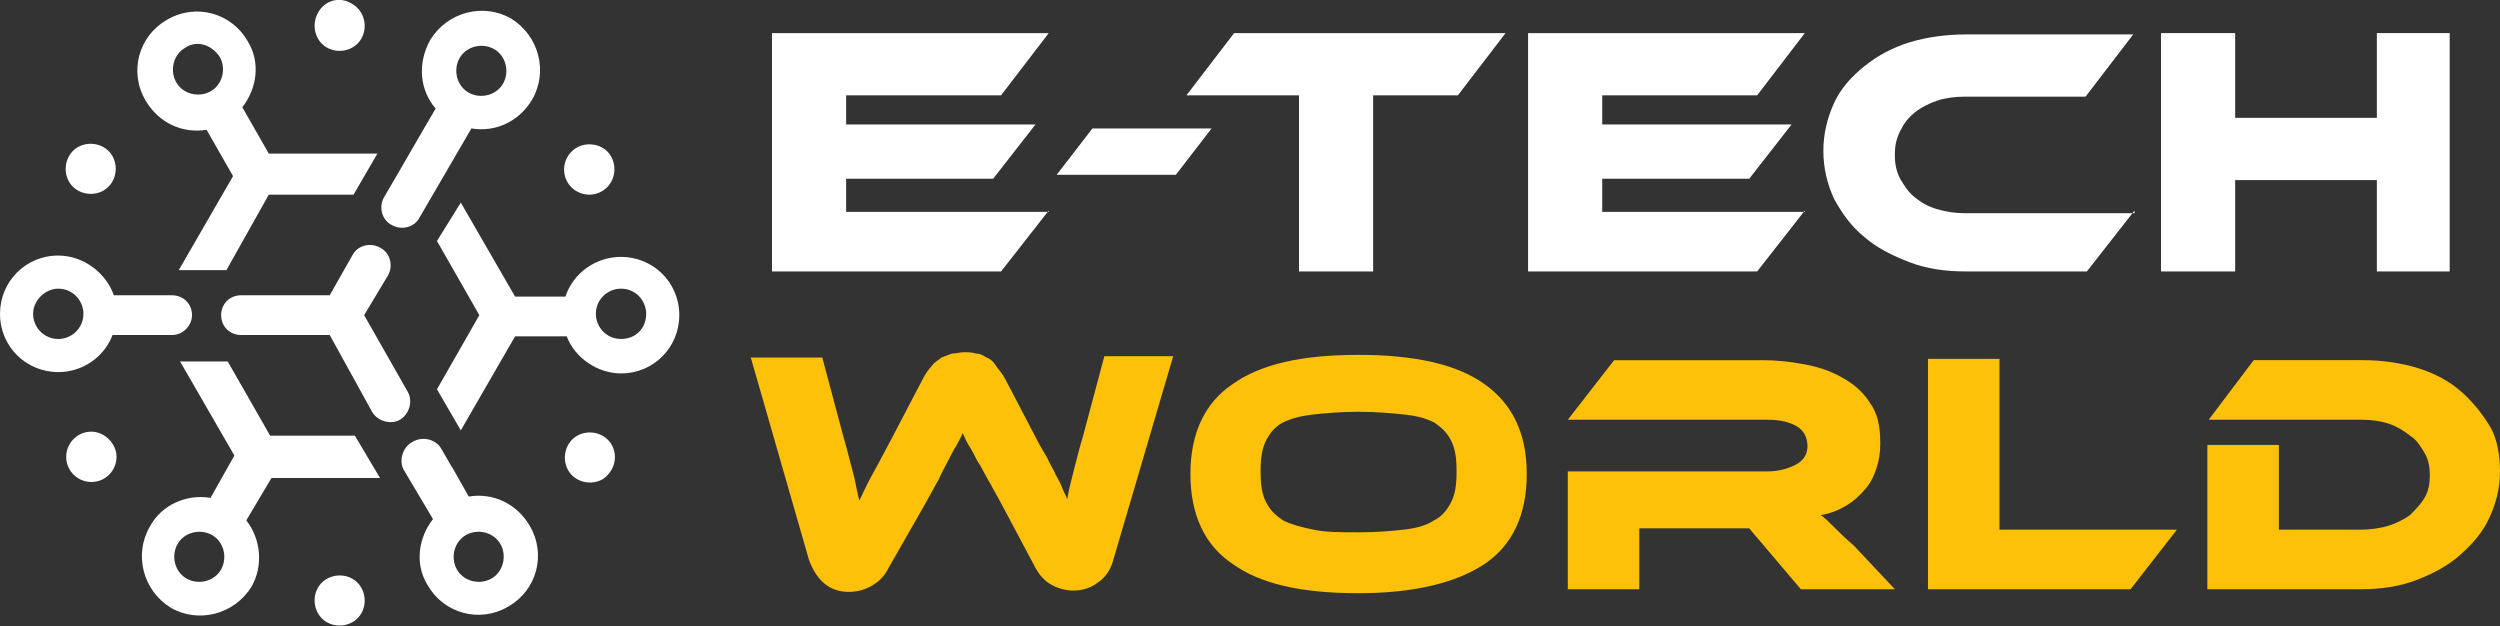 <?xml version="1.0" encoding="utf-8"?>
<!-- Generator: Adobe Illustrator 24.1.0, SVG Export Plug-In . SVG Version: 6.00 Build 0)  -->
<svg version="1.1" id="Layer_1" xmlns="http://www.w3.org/2000/svg" xmlns:xlink="http://www.w3.org/1999/xlink" x="0px" y="0px"
	 width="188.8px" height="47.3px" viewBox="0 0 188.8 47.3" style="enable-background:new 0 0 188.8 47.3;" xml:space="preserve">
<rect x="0" y="0" width="188.8" height="47.3" fill="#333333" stroke="none"/>
<style type="text/css">
	.st0{fill:#FFFFFF;}
	.st1{fill:#FCC108;}
	.st2{fill-rule:evenodd;clip-rule:evenodd;fill:#FFFFFF;}
</style>
<g>
	<path class="st0" d="M79.2,15.9l-3.6,4.6H58.3v-18h20.9l-3.6,4.7H63.9v2.2h14.3l-3.2,4.1H63.9v2.5H79.2z"/>
	<path class="st0" d="M91.5,9.7l-2.7,3.5h-9l2.7-3.5H91.5z"/>
	<path class="st0" d="M113.7,2.5l-3.6,4.7h-6.4v13.3h-5.6V7.2h-8.5l3.6-4.7H113.7z"/>
	<path class="st0" d="M136.3,15.9l-3.6,4.6h-17.3v-18h20.9l-3.6,4.7H121v2.2h14.3l-3.2,4.1H121v2.5H136.3z"/>
	<path class="st0" d="M161.2,15.9l-3.6,4.6h-9.1c-1.6,0-3-0.2-4.3-0.7s-2.5-1.1-3.4-1.9c-1-0.8-1.7-1.8-2.3-2.9
		c-0.5-1.1-0.8-2.3-0.8-3.6s0.3-2.5,0.8-3.6s1.3-2,2.3-2.8c1-0.8,2.1-1.4,3.4-1.8c1.3-0.4,2.8-0.6,4.3-0.6h12.6l-3.6,4.7h-9.1
		c-0.8,0-1.5,0.1-2.1,0.3c-0.6,0.2-1.2,0.5-1.7,0.9s-0.8,0.8-1.1,1.4s-0.4,1.1-0.4,1.8s0.1,1.2,0.4,1.8c0.3,0.5,0.6,1,1.1,1.4
		c0.5,0.4,1,0.7,1.7,0.9s1.3,0.3,2.1,0.3H161.2z"/>
	<path class="st0" d="M185,20.5h-5.5v-6.9h-10.7v6.9h-5.6v-18h5.6v6.4h10.7V2.5h5.5V20.5z"/>
	<path class="st1" d="M75.6,38c-0.4-0.7-0.7-1.3-1-1.8c-0.3-0.5-0.5-1-0.8-1.4c-0.2-0.4-0.4-0.8-0.6-1.1c-0.2-0.3-0.3-0.6-0.5-1
		c-0.1,0.3-0.3,0.6-0.5,1c-0.2,0.3-0.4,0.7-0.6,1.1c-0.2,0.4-0.5,0.9-0.7,1.4c-0.3,0.5-0.6,1.1-1,1.8l-2.8,4.9
		c-0.3,0.6-0.7,1-1.2,1.3c-0.5,0.3-1.1,0.5-1.8,0.5c-0.7,0-1.3-0.2-1.8-0.6c-0.5-0.4-0.9-1-1.2-1.8l-4.4-15.3h5.4l1.6,6
		c0.3,1,0.5,1.9,0.7,2.6c0.2,0.7,0.3,1.5,0.5,2.2c0.3-0.6,0.6-1.3,1-2c0.4-0.7,0.9-1.7,1.5-2.8l2.3-4.4c0.2-0.4,0.5-0.8,0.7-1
		c0.2-0.3,0.5-0.4,0.7-0.6c0.3-0.1,0.5-0.2,0.8-0.3c0.3,0,0.6-0.1,0.9-0.1c0.3,0,0.6,0,0.9,0.1c0.3,0,0.5,0.1,0.8,0.3
		c0.3,0.1,0.5,0.3,0.7,0.6c0.2,0.3,0.5,0.6,0.7,1l2.3,4.4c0.3,0.6,0.6,1.1,0.9,1.6c0.2,0.5,0.5,0.9,0.6,1.2c0.2,0.4,0.4,0.7,0.5,1
		c0.1,0.3,0.3,0.6,0.4,0.9c0.1-0.7,0.3-1.4,0.5-2.2c0.2-0.8,0.4-1.6,0.7-2.6l1.6-6h5.2l-4.5,15.3c-0.2,0.8-0.6,1.4-1.2,1.8
		c-0.5,0.4-1.2,0.6-1.8,0.6c-0.7,0-1.3-0.2-1.8-0.5c-0.5-0.3-0.9-0.8-1.2-1.4L75.6,38z"/>
	<path class="st1" d="M102.6,26.8c4.2,0,7.4,0.7,9.5,2.2s3.2,3.7,3.2,6.8c0,3.1-1.1,5.4-3.2,6.8s-5.3,2.2-9.5,2.2
		c-4.3,0-7.4-0.7-9.5-2.2c-2.1-1.4-3.2-3.7-3.2-6.8c0-3.1,1.1-5.4,3.2-6.8C95.2,27.5,98.3,26.8,102.6,26.8z M102.6,40.2
		c1.4,0,2.5-0.1,3.4-0.2c0.9-0.1,1.7-0.3,2.3-0.7c0.6-0.3,1-0.8,1.3-1.4s0.4-1.3,0.4-2.3s-0.1-1.7-0.4-2.3c-0.3-0.6-0.7-1-1.3-1.4
		c-0.6-0.3-1.3-0.5-2.3-0.6c-0.9-0.1-2.1-0.2-3.4-0.2c-1.3,0-2.5,0.1-3.4,0.2c-0.9,0.1-1.7,0.3-2.3,0.6c-0.6,0.3-1,0.8-1.3,1.4
		c-0.3,0.6-0.4,1.3-0.4,2.3s0.1,1.7,0.4,2.3s0.7,1,1.3,1.4c0.6,0.3,1.3,0.5,2.3,0.7C100.1,40.2,101.2,40.2,102.6,40.2z"/>
	<path class="st1" d="M143.1,44.5H136l-3.9-4.6h-8.3v4.6h-5.4v-8.9h15.1c0.8,0,1.5-0.2,2.1-0.5s0.9-0.8,0.9-1.4
		c0-0.7-0.3-1.2-0.8-1.5s-1.2-0.5-2.2-0.5h-15.1l3.5-4.5h11.2c1,0,2,0.1,3.1,0.3s2,0.5,2.9,1c0.9,0.5,1.6,1.1,2.1,1.9
		c0.6,0.8,0.8,1.8,0.8,3.1c0,0.7-0.1,1.3-0.3,1.9s-0.5,1.2-0.9,1.6c-0.4,0.5-0.9,0.9-1.4,1.2s-1.2,0.6-1.9,0.7
		c0.3,0.2,0.6,0.5,1,0.9s0.8,0.8,1.5,1.4L143.1,44.5z"/>
	<path class="st1" d="M164.4,40l-3.5,4.5h-15.3V27.1h5.4V40H164.4z"/>
	<path class="st1" d="M188.8,35.6c0,1.3-0.3,2.4-0.8,3.5c-0.5,1.1-1.3,2-2.2,2.8s-2,1.4-3.3,1.9c-1.3,0.5-2.7,0.7-4.2,0.7h-11.6
		V33.6h5.4V40h6.2c0.7,0,1.4-0.1,2.1-0.3c0.6-0.2,1.2-0.5,1.6-0.8c0.4-0.4,0.8-0.8,1.1-1.3c0.3-0.5,0.4-1.1,0.4-1.7
		c0-0.6-0.1-1.2-0.4-1.7c-0.3-0.5-0.6-1-1.1-1.3c-0.5-0.4-1-0.7-1.6-0.9s-1.3-0.3-2-0.3h-11.6l3.4-4.5h8.2c1.5,0,2.9,0.2,4.2,0.6
		c1.3,0.4,2.4,1,3.3,1.8s1.6,1.7,2.2,2.7C188.6,33.2,188.8,34.4,188.8,35.6z"/>
</g>
<path class="st2" d="M4.4,21.8c1.1,0,1.9,0.9,1.9,1.9c0,1.1-0.9,1.9-1.9,1.9c-1.1,0-1.9-0.9-1.9-1.9C2.5,22.7,3.4,21.8,4.4,21.8
	 M46.9,25.6c-1.1,0-1.9-0.9-1.9-1.9c0-1.1,0.9-1.9,1.9-1.9c1.1,0,1.9,0.9,1.9,1.9C48.8,24.8,48,25.6,46.9,25.6z M36.2,23.8L33,29.4
	l1.8,3.1c1.4-2.4,2.7-4.7,4.1-7.1l3.9,0c0.6,1.6,2.3,2.8,4.1,2.8c2.5,0,4.4-2,4.4-4.4c0-2.5-2-4.4-4.4-4.4c-1.9,0-3.6,1.2-4.2,3
	l-3.8,0l-4.1-7.1L33,18.2L36.2,23.8z M16.6,4.3c0.5,0.9,0.2,2.1-0.7,2.6c-0.9,0.5-2.1,0.2-2.6-0.7c-0.5-0.9-0.2-2.1,0.7-2.6
	C14.9,3,16,3.4,16.6,4.3z M20.3,14.7l6.4,0l1.8-3.1l-8.2,0l-2-3.5c1.1-1.4,1.4-3.4,0.4-5c-1.2-2.1-3.9-2.9-6.1-1.6
	c-2.1,1.2-2.9,3.9-1.6,6.1c1,1.7,2.8,2.5,4.6,2.2l2,3.5c-1.4,2.4-2.7,4.7-4.1,7.1h3.6L20.3,14.7z M38,6.3c-0.5,0.9-1.7,1.2-2.6,0.7
	c-0.9-0.5-1.2-1.7-0.7-2.6c0.5-0.9,1.7-1.2,2.6-0.7C38.2,4.2,38.5,5.4,38,6.3z M32.9,8.2c-1.3,2.2-2.6,4.5-3.9,6.7
	c-0.4,0.7-0.2,1.7,0.6,2.1c0.7,0.4,1.7,0.2,2.1-0.6l3.9-6.7c1.8,0.3,3.6-0.5,4.6-2.2c1.2-2.1,0.5-4.8-1.6-6.1
	c-2.1-1.2-4.8-0.5-6.1,1.6C31.5,4.8,31.7,6.8,32.9,8.2z M13.4,41.1c0.5-0.9,1.7-1.2,2.6-0.7c0.9,0.5,1.2,1.7,0.7,2.6
	c-0.5,0.9-1.7,1.2-2.6,0.7C13.2,43.2,12.9,42,13.4,41.1z M26.8,32.9l-6.4,0l-3.2-5.6l-3.6,0l4.1,7.1l-1.8,3.2
	c-1.8-0.3-3.7,0.5-4.6,2.2c-1.2,2.1-0.5,4.8,1.6,6.1c2.1,1.2,4.8,0.5,6.1-1.6c0.9-1.6,0.7-3.6-0.4-5l1.9-3.2l8.2,0L26.8,32.9z
	 M34.5,43c-0.5-0.9-0.2-2.1,0.7-2.6c0.9-0.5,2.1-0.2,2.6,0.7c0.5,0.9,0.2,2.1-0.7,2.6C36.2,44.2,35,43.9,34.5,43z M31.1,33.4
	c-0.7,0.4-1,1.4-0.6,2.1l2.2,3.7c-1.1,1.4-1.4,3.4-0.4,5c1.2,2.1,3.9,2.9,6.1,1.6c2.1-1.2,2.9-3.9,1.6-6.1c-1-1.7-2.8-2.5-4.6-2.2
	c-0.8-1.4-0.5-0.9-1.3-2.3c0.3,0.6-0.8-1.4-0.9-1.5C32.8,33.2,31.9,32.9,31.1,33.4z M28.1,31.1c0.4,0.7,1.4,1,2.1,0.6
	c0.7-0.4,1-1.4,0.6-2.1l-3.3-5.8l1.8-3c0.4-0.7,0.2-1.7-0.6-2.1c-0.7-0.4-1.7-0.2-2.1,0.6l-1.7,3l-6.7,0c-0.9,0-1.5,0.7-1.5,1.5
	c0,0.9,0.7,1.5,1.5,1.5l6.7,0L28.1,31.1z M24,44.4c-0.5,0.9-0.2,2.1,0.7,2.6c0.9,0.5,2.1,0.2,2.6-0.7c0.5-0.9,0.2-2.1-0.7-2.6
	C25.7,43.2,24.5,43.5,24,44.4z M24,1c-0.5,0.9-0.2,2.1,0.7,2.6c0.9,0.5,2.1,0.2,2.6-0.7c0.5-0.9,0.2-2.1-0.7-2.6
	C25.7-0.3,24.5,0,24,1z M6.9,32.6c-1.1,0-1.9,0.9-1.9,1.9c0,1.1,0.9,1.9,1.9,1.9c1.1,0,1.9-0.9,1.9-1.9C8.8,33.5,7.9,32.6,6.9,32.6z
	 M44.5,10.9c-1.1,0-1.9,0.9-1.9,1.9c0,1.1,0.9,1.9,1.9,1.9c1.1,0,1.9-0.9,1.9-1.9C46.4,11.7,45.6,10.9,44.5,10.9z M8.5,11.8
	c-0.5-0.9-1.7-1.2-2.6-0.7c-0.9,0.5-1.2,1.7-0.7,2.6c0.5,0.9,1.7,1.2,2.6,0.7C8.7,13.9,9,12.7,8.5,11.8z M46.2,33.6
	c-0.5-0.9-1.7-1.2-2.6-0.7c-0.9,0.5-1.2,1.7-0.7,2.6c0.5,0.9,1.7,1.2,2.6,0.7C46.4,35.6,46.7,34.5,46.2,33.6z M14.5,23.8
	c0-0.9-0.7-1.5-1.5-1.5H8.6c-0.6-1.7-2.3-3-4.2-3c-2.5,0-4.4,2-4.4,4.4c0,2.5,2,4.4,4.4,4.4c1.9,0,3.5-1.2,4.1-2.8l2.9,0H13
	C13.8,25.3,14.5,24.6,14.5,23.8z"/>
</svg>
